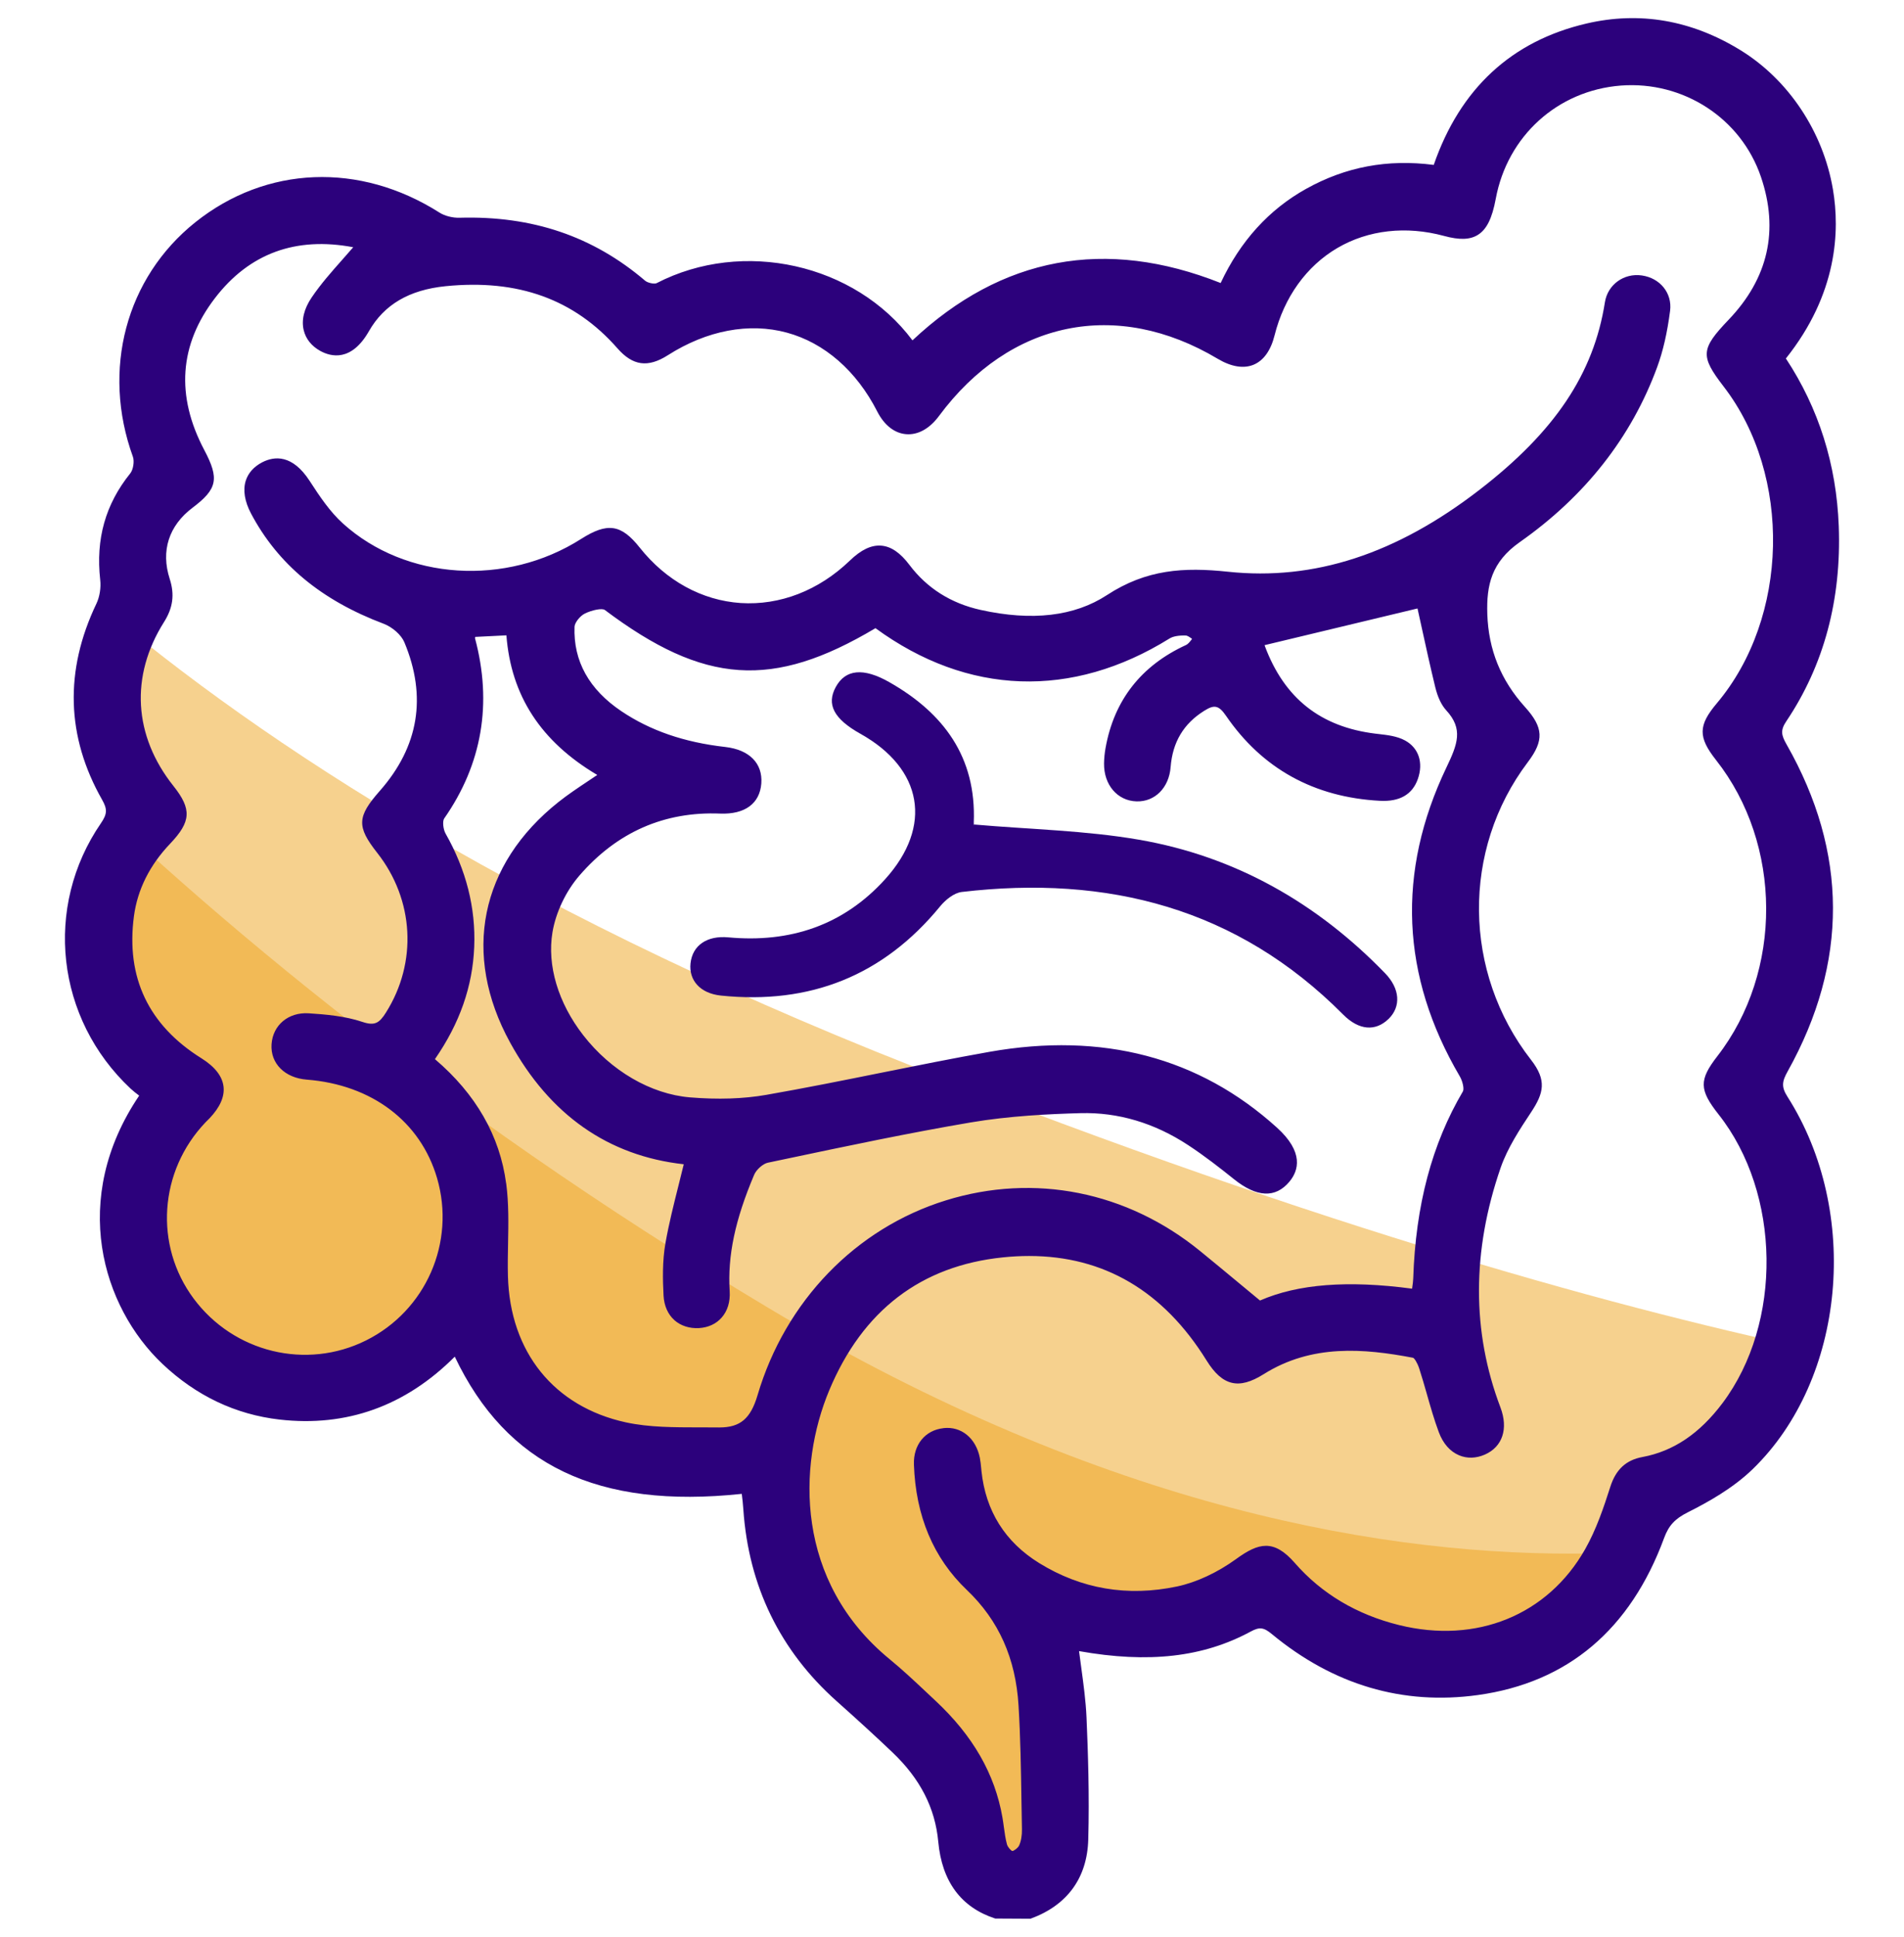 <?xml version="1.0" encoding="UTF-8"?>
<svg id="Layer_1" xmlns="http://www.w3.org/2000/svg" xmlns:xlink="http://www.w3.org/1999/xlink" version="1.1" viewBox="0 0 60 61">
  <!-- Generator: Adobe Illustrator 29.6.0, SVG Export Plug-In . SVG Version: 2.1.1 Build 207)  -->
  <defs>
    <style>
      .st0 {
        fill: none;
      }

      .st1 {
        fill: #eea51f;
        opacity: .5;
      }

      .st2 {
        fill: #2c017c;
      }

      .st3 {
        clip-path: url(#clippath);
      }
    </style>
    <clipPath id="clippath">
      <polygon class="st0" points="4.258 17.42 3.49 22.109 4.258 25.626 3.04 29.503 4.258 32.93 5.564 34.373 4.258 37.917 5.114 40.865 9.622 43.841 14.311 41.496 15.754 42.939 19.27 46.005 24.14 46.005 24.861 49.702 27.656 53.128 30.11 56.284 31.263 59.08 33.247 58.719 32.796 49.972 36.583 51.325 40.1 49.702 45.33 52.768 50.289 50.603 51.913 46.997 55.249 44.955 56.782 39.422 4.258 17.42"/>
    </clipPath>
  </defs>
  <g class="st3">
    <g>
      <path class="st1" d="M-3.969,11.334s6.622,11.967,32.725,22.248c26.103,10.281,38.189,10.371,38.189,10.371l-8.492,14.185-19.802,7.588-15.641.282-12.784-7.281L-1.651,46.882l-6.413-18.891L-3.969,11.334Z"/>
      <path class="st1" d="M-6.397,14.933l-.877,14.793,5.886,13.493,10.833,10.282,20.214,7.401,10.948-.537,14.069-4.029,5.421-9.23s-14.577,6.831-35.897-5.92C2.879,28.435-6.397,14.933-6.397,14.933Z"/>
    </g>
  </g>
  <g>
    <path class="st2" d="M56.335,33.742c1.913-3.43,1.902-6.893-.034-10.293-.173-.303-.198-.452-.007-.736,1.182-1.76,1.737-3.827,1.65-6.144-.073-1.939-.633-3.714-1.666-5.278,1.625-2.037,1.705-4.019,1.482-5.329-.309-1.815-1.401-3.455-2.921-4.386-1.54-.944-3.17-1.225-4.844-.835-2.363.551-3.982,2.049-4.814,4.453-1.457-.188-2.775.059-4.024.755-1.169.651-2.074,1.648-2.691,2.965-3.631-1.44-6.898-.833-9.712,1.806-1.805-2.416-5.343-3.208-8.064-1.801-.065.033-.274-.004-.361-.078-1.641-1.399-3.553-2.048-5.846-1.983-.219.007-.469-.057-.634-.162-2.512-1.596-5.46-1.479-7.694.305-2.187,1.747-2.959,4.646-1.967,7.385.052.144.01.409-.084.525-.781.969-1.091,2.066-.946,3.354.028.248-.018.534-.119.746-1.011,2.113-.951,4.192.179,6.179.169.297.161.449-.037.738-1.813,2.64-1.419,6.157.937,8.362.08.075.168.142.252.206l.016.012c-2.198,3.252-1.169,6.653.736,8.453,1.061,1.002,2.301,1.591,3.687,1.75,2.107.241,3.967-.424,5.522-1.981,1.633,3.426,4.51,4.802,9.044,4.321.021.165.039.331.05.496.167,2.415,1.158,4.447,2.945,6.038.694.618,1.252,1.13,1.758,1.612.87.829,1.341,1.748,1.439,2.81.116,1.256.72,2.07,1.796,2.42l1.108.006.02-.007c1.146-.423,1.77-1.283,1.803-2.489.039-1.392-.009-2.787-.055-3.847-.023-.517-.094-1.04-.163-1.546-.025-.179-.049-.359-.072-.54,2.191.39,3.913.193,5.409-.616.277-.149.408-.135.665.078,1.94,1.604,4.124,2.249,6.493,1.922,2.83-.393,4.805-2.058,5.871-4.95.144-.39.339-.601.744-.805.621-.312,1.416-.75,2.048-1.362,2.92-2.832,3.411-8.092,1.095-11.727-.2-.313-.172-.482.005-.8ZM29.729,44.982c-.577.064-.95.523-.929,1.142.055,1.622.616,2.953,1.667,3.953,1.006.959,1.54,2.151,1.63,3.646.061,1.003.077,2.027.092,3.017.005.291.009.583.015.874.004.196-.028.378-.089.512-.039.084-.18.178-.214.173-.041-.009-.144-.121-.168-.206-.048-.174-.072-.353-.098-.542-.014-.102-.027-.204-.045-.305-.238-1.373-.93-2.578-2.115-3.683l-.275-.258c-.371-.349-.755-.71-1.156-1.039-3.001-2.457-2.906-6.103-1.912-8.478,1.051-2.514,2.894-3.923,5.477-4.186.28-.029.554-.043.822-.043,2.355,0,4.233,1.104,5.59,3.289.257.414.511.638.799.705.283.066.602-.021,1.002-.272,1.515-.952,3.159-.811,4.708-.516.039.013.132.15.195.343.086.265.163.534.24.803.113.396.229.805.376,1.198.133.356.353.607.638.727.254.107.536.099.814-.023.556-.245.744-.815.489-1.487-.903-2.381-.901-4.92.007-7.546.218-.629.611-1.223.959-1.748.4-.604.502-1.006-.003-1.653-2.147-2.757-2.188-6.611-.101-9.372.518-.685.498-1.091-.087-1.739-.763-.844-1.151-1.803-1.188-2.929-.03-.907.132-1.639,1.021-2.263,2.062-1.448,3.519-3.303,4.332-5.514.185-.504.318-1.084.407-1.775.071-.552-.313-1.03-.893-1.112-.564-.08-1.074.291-1.161.843-.354,2.252-1.575,4.076-3.96,5.915-2.617,2.019-5.207,2.862-7.919,2.574-1.389-.147-2.568-.078-3.815.737-1.022.668-2.361.825-3.979.466-.935-.207-1.689-.683-2.242-1.416-.29-.385-.581-.584-.89-.608-.315-.025-.635.129-.989.47-.982.945-2.205,1.416-3.441,1.337-1.222-.082-2.352-.702-3.181-1.746-.585-.737-1.016-.8-1.846-.273-2.369,1.507-5.525,1.303-7.505-.485-.406-.367-.728-.843-1.049-1.34-.545-.842-1.113-.785-1.495-.589-.263.136-.443.337-.52.581-.093.295-.035.653.167,1.034.845,1.594,2.212,2.73,4.179,3.471.276.104.556.353.651.58.717,1.713.457,3.289-.773,4.684-.719.815-.732,1.125-.081,1.951,1.163,1.477,1.271,3.451.276,5.029-.209.333-.353.427-.743.296-.55-.185-1.161-.237-1.69-.271-.64-.041-1.133.37-1.173.977-.039.601.416,1.058,1.108,1.112,2.052.16,3.587,1.32,4.108,3.103.59,2.023-.352,4.172-2.239,5.112-1.882.936-4.166.382-5.431-1.318-1.251-1.681-1.093-4.017.376-5.555l.124-.124c.332-.349.48-.687.44-1.006-.041-.324-.275-.621-.697-.885-1.666-1.041-2.381-2.546-2.126-4.471.111-.839.495-1.609,1.142-2.288.662-.696.684-1.086.104-1.816-1.261-1.584-1.369-3.466-.297-5.165.283-.448.338-.867.179-1.359-.285-.88-.029-1.676.719-2.24.784-.59.849-.913.371-1.817-.904-1.709-.79-3.32.338-4.788,1.079-1.405,2.544-1.943,4.355-1.6-.114.132-.228.261-.342.39-.352.397-.684.772-.969,1.194-.24.354-.326.71-.249,1.03.066.275.247.5.524.653.334.183.977.347,1.53-.621.479-.839,1.269-1.303,2.416-1.419,2.284-.229,4.058.41,5.417,1.958.485.552.961.616,1.591.214,1.226-.781,2.558-1.033,3.748-.709,1.183.322,2.194,1.203,2.846,2.481.22.432.543.687.91.717.373.031.741-.173,1.037-.573,2.232-3.01,5.598-3.701,8.784-1.801.425.253.816.317,1.131.186.313-.13.541-.448.659-.92.302-1.206,1.006-2.185,1.98-2.756.973-.57,2.167-.704,3.362-.38.489.133.819.122,1.07-.036.274-.172.446-.522.559-1.133.366-1.979,1.95-3.412,3.942-3.567,1.973-.149,3.789,1.031,4.416,2.879.57,1.68.228,3.192-1.018,4.495-.884.925-.9,1.142-.157,2.107,2.157,2.802,2.059,7.278-.218,9.977-.587.697-.592,1.063-.025,1.783,2.093,2.652,2.111,6.663.043,9.33-.581.749-.574,1.057.037,1.831,1.969,2.49,2.024,6.571.124,9.098-.722.96-1.548,1.515-2.524,1.696-.515.095-.835.393-1.009.935-.209.655-.443,1.347-.792,1.964-1.177,2.079-3.426,2.997-5.867,2.393-1.335-.33-2.441-.989-3.286-1.958-.661-.756-1.139-.636-1.843-.125-.593.43-1.257.739-1.868.868-1.557.328-3.018.08-4.342-.737-1.075-.664-1.688-1.64-1.82-2.903l-.008-.084c-.011-.111-.022-.222-.043-.331-.124-.619-.586-.995-1.143-.933ZM15.95,37.275c-.198-1.499-.952-2.816-2.244-3.916.782-1.13,1.187-2.288,1.238-3.536.05-1.228-.254-2.428-.903-3.569-.077-.136-.101-.393-.044-.474,1.196-1.712,1.522-3.628.971-5.681 0-.011.004-.023.007-.039l.983-.049c.147,1.902,1.085,3.343,2.863,4.397-.102.069-.203.137-.303.203-.321.214-.625.417-.914.646-2.482,1.969-3.054,4.803-1.529,7.58,1.251,2.279,3.091,3.568,5.472,3.833-.054.221-.109.44-.163.657-.157.625-.306,1.216-.414,1.828-.1.566-.086,1.151-.06,1.649.017.323.136.591.343.777.2.178.479.266.773.249.291-.017.538-.131.713-.328.188-.212.276-.501.255-.836-.069-1.112.169-2.243.772-3.666.069-.163.278-.347.43-.379l.59-.124c1.897-.4,3.859-.814,5.801-1.144,1.225-.208,2.493-.266,3.46-.293,1.182-.032,2.329.306,3.399,1.01.516.339.996.714,1.439,1.069.72.578,1.308.605,1.747.08.293-.35.462-.93-.393-1.704-2.448-2.215-5.497-3.016-9.059-2.386-1.144.203-2.302.436-3.422.661-1.181.238-2.403.483-3.61.694-.719.126-1.528.152-2.407.079-1.232-.103-2.489-.834-3.362-1.958-.791-1.018-1.144-2.2-.969-3.243.105-.627.424-1.296.853-1.79,1.181-1.362,2.67-2.019,4.435-1.947.775.029,1.245-.316,1.293-.95.047-.632-.376-1.061-1.134-1.148-1.293-.146-2.363-.514-3.273-1.125-1.022-.686-1.519-1.582-1.479-2.663.005-.125.17-.337.322-.413.238-.118.551-.175.631-.115,3.132,2.353,5.293,2.502,8.53.574,2.902,2.12,6.19,2.236,9.267.325.11-.069.294-.101.516-.093.05.002.121.052.189.101.002.001.004.002.005.004-.004.005-.008.011-.012.016-.058.076-.114.147-.174.175-1.419.65-2.274,1.744-2.541,3.249-.029.164-.045.326-.047.482-.009.675.421,1.178,1.022,1.196.577.019,1.025-.426,1.076-1.079.062-.788.409-1.369,1.061-1.775.298-.186.446-.191.681.153,1.143,1.669,2.776,2.572,4.853,2.683.621.034,1.024-.198,1.196-.687.18-.514.026-.978-.401-1.212-.249-.136-.545-.171-.831-.204l-.104-.012c-1.729-.212-2.868-1.112-3.483-2.753-.004-.011-.008-.023-.011-.034l4.819-1.156.118.536c.138.631.281,1.283.441,1.942.078.319.195.565.348.732.541.588.355,1.065.006,1.795-1.577,3.296-1.437,6.569.418,9.729.094.16.144.4.1.476-.978,1.659-1.49,3.587-1.566,5.895-.003.084-.015.169-.029.267-.002.017-.005.034-.007.052-2.028-.27-3.597-.148-4.792.373l-.599-.496c-.451-.374-.869-.721-1.29-1.064-2.303-1.875-5.222-2.457-8.007-1.595-2.841.878-5.061,3.172-5.938,6.137-.218.738-.545,1.016-1.199,1.016-.01,0-.019,0-.029-0-.134-.002-.269-.002-.404-.002-.069,0-.139,0-.209 0-.773-.002-1.567.002-2.307-.158-2.264-.493-3.654-2.214-3.718-4.604-.009-.343-.003-.694.004-1.035.012-.619.024-1.259-.058-1.881Z"/>
    <path class="st2" d="M43.759,32.091c.397-.389.359-.952-.111-1.437-2.143-2.212-4.719-3.681-7.754-4.206-1.688-.292-3.421-.324-5.199-.479.014.082-.012.009-.009-.064.083-2.059-.95-3.449-2.668-4.423-.812-.46-1.374-.402-1.679.153-.303.551-.063,1.008.774,1.476,1.965,1.097,2.291,2.912.778,4.583-1.317,1.454-3,2.009-4.941,1.829-.671-.062-1.13.253-1.19.819-.057.529.301.947.958,1.015,2.799.289,5.113-.621,6.909-2.812.167-.204.436-.422.679-.451,4.591-.539,8.681.501,12.02,3.861.498.501,1.022.537,1.433.135Z"/>
  </g>
</svg>